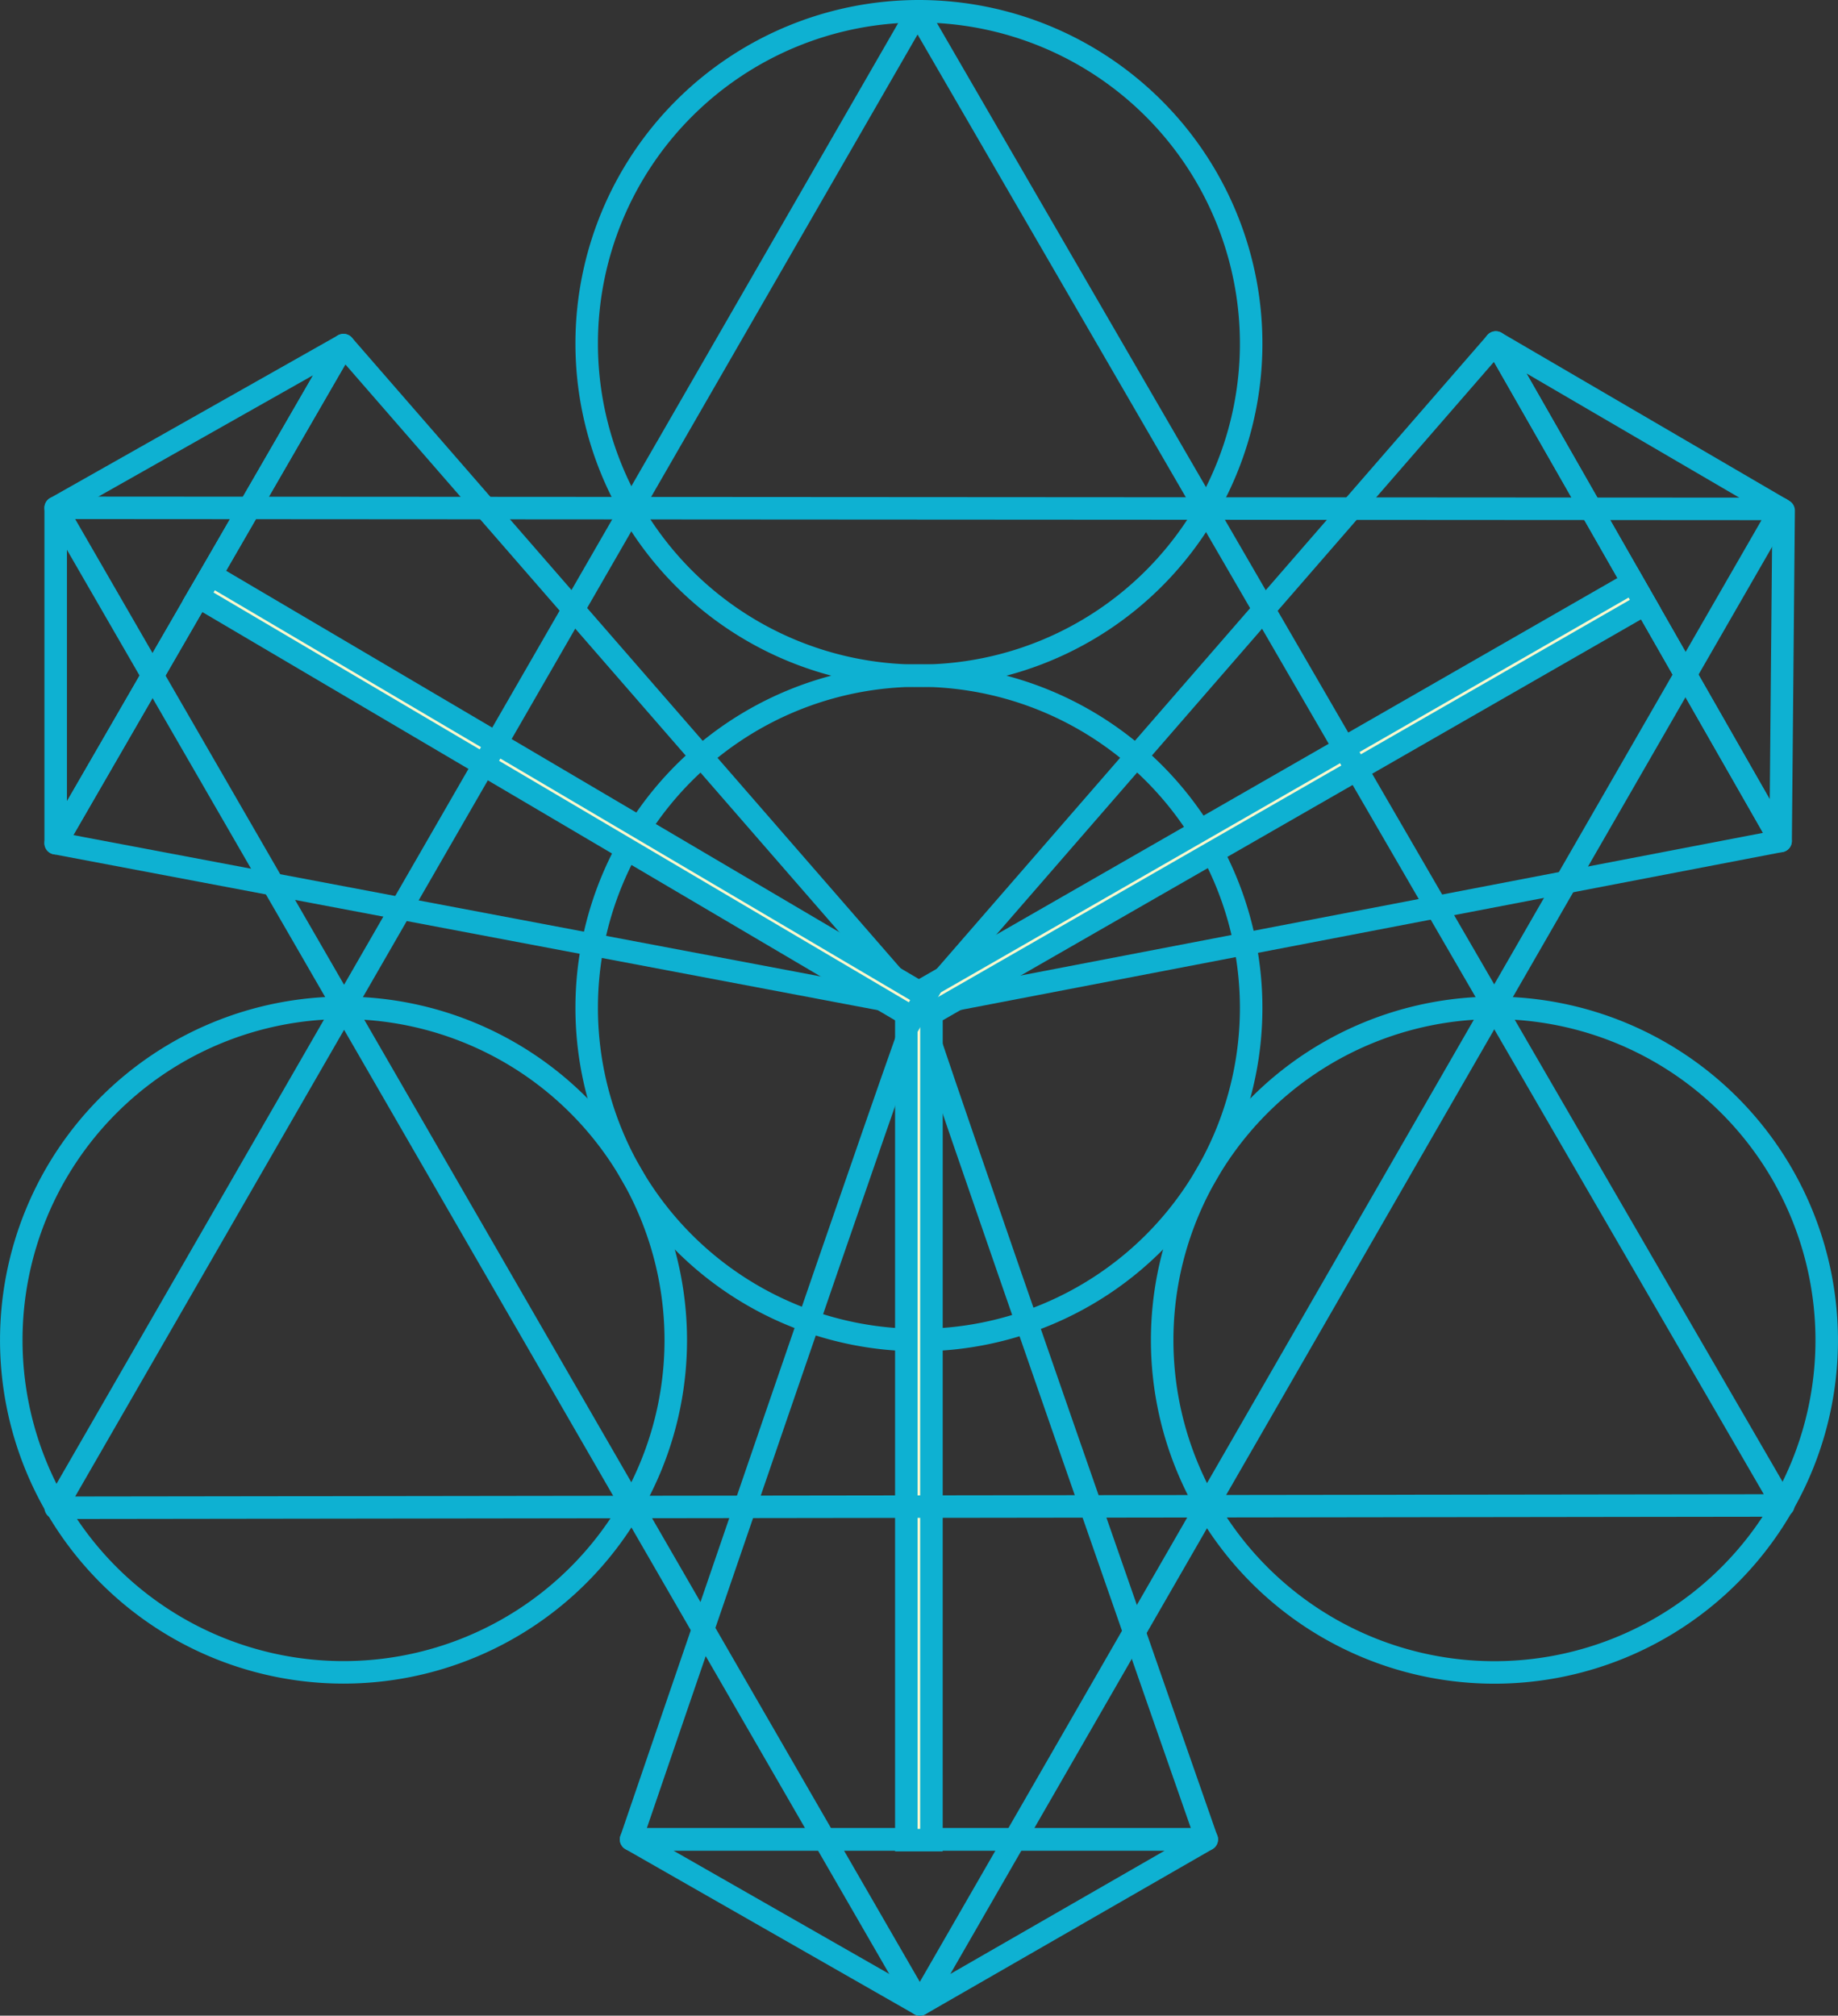 <svg xmlns="http://www.w3.org/2000/svg" width="61.257" height="67.175" viewBox="0 0 61.257 67.175">
  <rect x="0" y="0" width="61.257" height="67.175" fill="#333333" stroke="none"/>
  <g id="Group_213" data-name="Group 213" transform="translate(0.375 0.375)">
    <g id="Group_19" data-name="Group 19" transform="translate(0 0)">
      <path id="Path_67" data-name="Path 67" d="M921.681,659.617a11.073,11.073,0,1,1-11.073-11.074A11.08,11.08,0,0,1,921.681,659.617Z" transform="translate(-880.357 -626.404)" fill="none" stroke="#0eb1d2" stroke-linejoin="round" stroke-width="0.75"/>
      <path id="Path_68" data-name="Path 68" d="M921.681,606.722a11.073,11.073,0,1,1-11.073-11.073A11.078,11.078,0,0,1,921.681,606.722Z" transform="translate(-880.357 -595.649)" fill="none" stroke="#0eb1d2" stroke-linejoin="round" stroke-width="0.75"/>
      <path id="Path_69" data-name="Path 69" d="M875.865,686.077A11.073,11.073,0,1,1,864.791,675,11.079,11.079,0,0,1,875.865,686.077Z" transform="translate(-853.718 -641.787)" fill="none" stroke="#0eb1d2" stroke-linejoin="round" stroke-width="0.75"/>
      <path id="Path_70" data-name="Path 70" d="M967.513,686.077A11.074,11.074,0,1,1,956.439,675,11.079,11.079,0,0,1,967.513,686.077Z" transform="translate(-907.007 -641.786)" fill="none" stroke="#0eb1d2" stroke-linejoin="round" stroke-width="0.75"/>
    </g>
    <path id="Path_71" data-name="Path 71" d="M857.257,635.188l57.5.036-28.7,49.841Z" transform="translate(-855.776 -618.639)" fill="none" stroke="#0eb1d2" stroke-linejoin="round" stroke-width="0.75"/>
    <path id="Path_72" data-name="Path 72" d="M925.992,644.154l19.228-22.13,9.489,16.612Z" transform="translate(-895.741 -610.985)" fill="none" stroke="#0eb1d2" stroke-linejoin="round" stroke-width="0.75"/>
    <path id="Path_73" data-name="Path 73" d="M922.258,702.651H903.074s9.593-28.076,9.592-27.758S922.258,702.651,922.258,702.651Z" transform="translate(-882.416 -641.724)" fill="none" stroke="#0eb1d2" stroke-linejoin="round" stroke-width="0.75"/>
    <path id="Path_74" data-name="Path 74" d="M866.849,622.23l-9.592,16.6,28.769,5.442Z" transform="translate(-855.776 -611.104)" fill="none" stroke="#0eb1d2" stroke-linejoin="round" stroke-width="0.75"/>
    <path id="Path_75" data-name="Path 75" d="M971.931,622.024l9.592,5.6-.1,11.014Z" transform="translate(-922.453 -610.985)" fill="none" stroke="#0eb1d2" stroke-linejoin="round" stroke-width="0.75"/>
    <path id="Path_76" data-name="Path 76" d="M912.7,746.714l9.562-5.5H903.073Z" transform="translate(-882.416 -680.288)" fill="none" stroke="#0eb1d2" stroke-linejoin="round" stroke-width="0.75"/>
    <path id="Path_77" data-name="Path 77" d="M857.257,627.653v11.178l9.592-16.6Z" transform="translate(-855.776 -611.104)" fill="none" stroke="#0eb1d2" stroke-linejoin="round" stroke-width="0.75"/>
    <g id="Group_20" data-name="Group 20" transform="translate(29.831 19.028)">
      <path id="Path_78" data-name="Path 78" d="M925.827,683.034h-.837V655.252a.42.42,0,0,1,.21-.363l24-13.778.417.726-23.789,13.657Z" transform="translate(-924.99 -641.111)" fill="#fbf8cd" stroke="#0eb1d2" stroke-width="0.75"/>
    </g>
    <g id="Group_21" data-name="Group 21" transform="translate(6.228 18.784)">
      <rect id="Rectangle_28" data-name="Rectangle 28" width="0.837" height="27.633" transform="matrix(0.508, -0.862, 0.862, 0.508, 0, 0.721)" fill="#fbf8cd" stroke="#0eb1d2" stroke-width="0.75"/>
    </g>
    <path id="Path_79" data-name="Path 79" d="M914.835,645.482l-57.578.077,28.724-49.848Z" transform="translate(-855.776 -595.685)" fill="none" stroke="#0eb1d2" stroke-linejoin="round" stroke-width="0.75"/>
  </g>
</svg>
